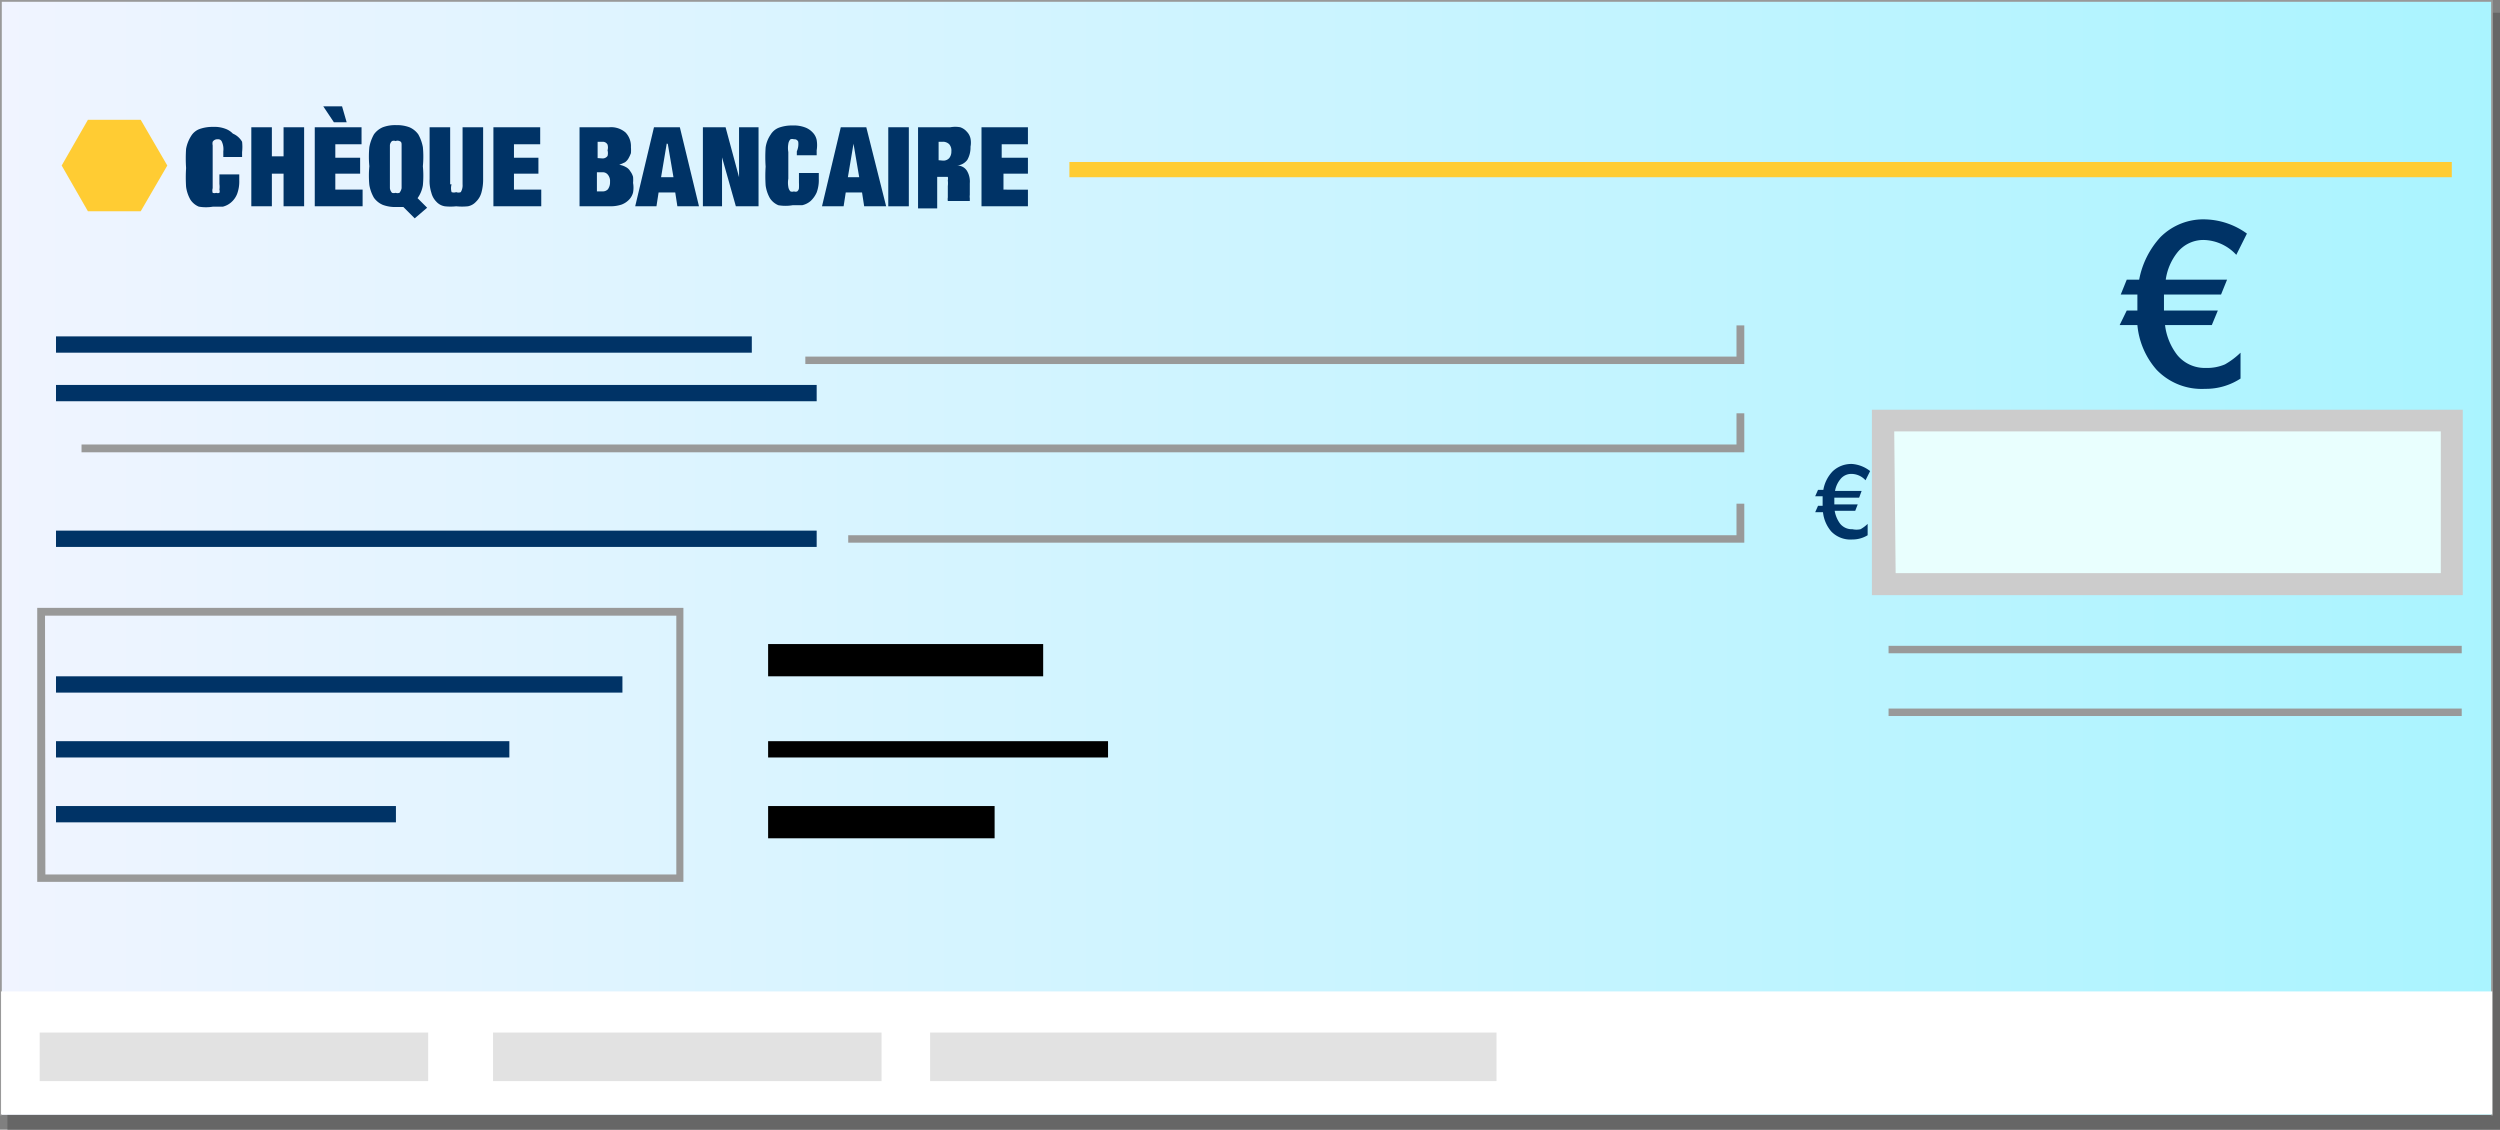 <svg xmlns="http://www.w3.org/2000/svg" xmlns:xlink="http://www.w3.org/1999/xlink" viewBox="0 0 70.53 31.87"><rect x="0" y="0" width="70.53" height="31.87" fill="#808080" stroke="none"/><defs><style>.cls-1{fill:#666;}.cls-2{fill:url(#Dégradé_sans_nom_5);}.cls-3{fill:#999;}.cls-4{fill:#fff;}.cls-5{fill:#036;}.cls-6{fill:#e9fffe;}.cls-7{fill:#ccc;}.cls-8{fill:#fc3;}.cls-9{fill:#e2e2e2;}</style><linearGradient id="Dégradé_sans_nom_5" x1="0.03" y1="-173.07" x2="70.3" y2="-173.07" gradientTransform="matrix(1, 0, 0, -1, 0, -157.33)" gradientUnits="userSpaceOnUse"><stop offset="0" stop-color="#f0f4ff"/><stop offset="1" stop-color="#aaf4ff"/></linearGradient></defs><title>cheque</title><g id="Calque_2" data-name="Calque 2"><g id="Calque_2-2" data-name="Calque 2"><rect class="cls-1" x="0.21" y="0.36" width="70.32" height="31.51"/><rect class="cls-2" x="0.03" y="0.03" width="70.28" height="31.42"/><path class="cls-3" d="M70.33,31.47H0V0H70.33V31.47Zm-70.28,0H70.28V.05H.05Z"/><rect class="cls-4" x="0.03" y="27.97" width="70.28" height="3.47"/><polygon class="cls-3" points="49.21 12.76 2.3 12.76 2.3 12.54 48.99 12.54 48.99 11.66 49.21 11.66 49.21 12.76"/><polygon class="cls-3" points="49.21 10.27 22.72 10.27 22.72 10.06 48.99 10.06 48.99 9.18 49.21 9.18 49.21 10.27"/><polygon class="cls-3" points="49.21 15.31 23.93 15.31 23.93 15.1 48.99 15.1 48.99 14.21 49.21 14.21 49.21 15.31"/><path class="cls-5" d="M6.26,4a.11.11,0,0,0-.12-.07A.15.15,0,0,0,6,4,.23.23,0,0,0,6,4.1c0,.05,0,.13,0,.23v.75c0,.1,0,.18,0,.23A.23.23,0,0,0,6,5.44a.15.15,0,0,0,.1,0,.12.12,0,0,0,.09,0,.13.13,0,0,0,0-.09.57.57,0,0,0,0-.16c0-.07,0-.16,0-.27h.56v.17a1,1,0,0,1-.06.38.61.61,0,0,1-.17.24.57.57,0,0,1-.23.12l-.28,0a1.18,1.18,0,0,1-.4,0,.52.52,0,0,1-.24-.2,1,1,0,0,1-.12-.36,4.11,4.11,0,0,1,0-.53,4,4,0,0,1,0-.54,1,1,0,0,1,.14-.36.47.47,0,0,1,.24-.2,1.08,1.08,0,0,1,.38-.06.87.87,0,0,1,.34.05.55.55,0,0,1,.22.14A.54.54,0,0,1,6.83,4a1.29,1.29,0,0,1,0,.29v.14H6.3V4.27A.51.51,0,0,0,6.26,4Z"/><path class="cls-5" d="M7.67,3.59v.82H8V3.59h.58V5.82H8V4.9H7.67v.92H7.09V3.59Z"/><path class="cls-5" d="M10.2,3.59v.48H9.46v.38h.7V4.9h-.7v.45h.77v.47H8.88V3.59ZM9.65,3l.13.45H9.42L9.12,3Z"/><path class="cls-5" d="M11.38,5.84h-.2a1,1,0,0,1-.38-.06.6.6,0,0,1-.25-.2,1.08,1.08,0,0,1-.13-.36,2.79,2.79,0,0,1,0-.53,2.83,2.83,0,0,1,0-.54,1.17,1.17,0,0,1,.13-.36.6.6,0,0,1,.25-.2,1,1,0,0,1,.38-.06,1,1,0,0,1,.37.06.6.6,0,0,1,.25.2,1.17,1.17,0,0,1,.13.36,2.83,2.83,0,0,1,0,.54,2.83,2.83,0,0,1,0,.54.85.85,0,0,1-.15.36l.27.27-.35.3ZM11,5.08c0,.1,0,.18,0,.23a.23.23,0,0,0,.06.13.17.17,0,0,0,.1,0,.18.18,0,0,0,.11,0,.32.32,0,0,0,.06-.13s0-.13,0-.23V4.33c0-.1,0-.17,0-.23s0-.1-.06-.12a.14.14,0,0,0-.11,0,.13.13,0,0,0-.1,0A.17.17,0,0,0,11,4.1c0,.06,0,.13,0,.23v.75Z"/><path class="cls-5" d="M12.74,5.2a.39.39,0,0,0,0,.22.19.19,0,0,0,.13,0,.17.17,0,0,0,.13,0,.37.37,0,0,0,.05-.22V3.59h.58V5.05a1.37,1.37,0,0,1-.05.39.56.56,0,0,1-.15.25.41.41,0,0,1-.23.13,1.66,1.66,0,0,1-.33,0,1.47,1.47,0,0,1-.32,0,.41.41,0,0,1-.24-.13.55.55,0,0,1-.14-.25,1.09,1.09,0,0,1-.05-.39V3.59h.58V5.2Z"/><path class="cls-5" d="M15.24,3.59v.48H14.5v.38h.69V4.9H14.5v.45h.77v.47H13.92V3.59Z"/><path class="cls-5" d="M17.19,3.59a.62.62,0,0,1,.46.15.56.56,0,0,1,.15.41,1.11,1.11,0,0,1,0,.17,1,1,0,0,1-.07.15.35.35,0,0,1-.1.11l-.16.07h0a.48.48,0,0,1,.18.06.3.3,0,0,1,.13.12.48.48,0,0,1,.08.16,1,1,0,0,1,0,.17.77.77,0,0,1,0,.27.45.45,0,0,1-.12.21.58.58,0,0,1-.2.13,1,1,0,0,1-.31.05h-.88V3.59ZM17,4.47a.17.17,0,0,0,.14-.07.3.3,0,0,0,0-.16.28.28,0,0,0,0-.16A.15.15,0,0,0,17,4h-.14v.46Zm0,.93a.2.2,0,0,0,.15-.06.33.33,0,0,0,.06-.21.28.28,0,0,0-.06-.2.18.18,0,0,0-.15-.07h-.16V5.4Z"/><path class="cls-5" d="M19.18,3.59l.54,2.23h-.61l-.06-.39h-.47l-.06.39h-.6l.53-2.23Zm-.37.46L18.65,5H19l-.16-.94Z"/><path class="cls-5" d="M20.47,3.59,20.85,5h0V3.59h.55V5.82h-.64l-.39-1.38h0V5.82h-.54V3.59Z"/><path class="cls-5" d="M22.52,4a.11.11,0,0,0-.12-.07.15.15,0,0,0-.1,0,.23.23,0,0,0-.06.13.67.67,0,0,0,0,.23c0,.1,0,.23,0,.37s0,.28,0,.38a.67.67,0,0,0,0,.23.23.23,0,0,0,.06.13.15.15,0,0,0,.1,0,.12.12,0,0,0,.09,0,.13.13,0,0,0,.05-.09,1.57,1.57,0,0,0,0-.16c0-.07,0-.16,0-.27h.56v.17a1,1,0,0,1-.06.38.74.74,0,0,1-.17.24.55.55,0,0,1-.24.12l-.27,0a1.18,1.18,0,0,1-.4,0,.52.52,0,0,1-.24-.2,1,1,0,0,1-.12-.36,4.11,4.11,0,0,1,0-.53,4,4,0,0,1,0-.54.85.85,0,0,1,.14-.36.47.47,0,0,1,.24-.2,1.08,1.08,0,0,1,.38-.06.9.9,0,0,1,.34.05.55.55,0,0,1,.22.14.43.43,0,0,1,.12.22.88.88,0,0,1,0,.29v.14h-.56V4.27A.51.51,0,0,0,22.52,4Z"/><path class="cls-5" d="M24.44,3.59,25,5.82h-.62l-.06-.39h-.46l-.06.39h-.61l.53-2.23Zm-.36.46L23.92,5h.32l-.16-.94Z"/><path class="cls-5" d="M25.64,3.59V5.82h-.58V3.59Z"/><path class="cls-5" d="M26.81,3.59a.79.79,0,0,1,.28,0,.43.43,0,0,1,.19.13.39.39,0,0,1,.1.19.59.59,0,0,1,0,.23.7.7,0,0,1-.09.37.4.4,0,0,1-.29.16h0a.32.32,0,0,1,.28.15.59.59,0,0,1,.08.35V5.5a.28.28,0,0,0,0,.09v.08s0,0,0,0l0,0,0,0v0h-.62a.3.3,0,0,1,0-.1s0-.08,0-.12,0-.08,0-.12V5.25a.71.71,0,0,0,0-.16.24.24,0,0,0,0-.1l-.06,0h-.24v.89H25.9V3.59Zm-.22.94a.22.22,0,0,0,.19-.07.29.29,0,0,0,.06-.19.27.27,0,0,0-.06-.2A.25.25,0,0,0,26.59,4h-.11v.52Z"/><path class="cls-5" d="M29,3.59v.48h-.74v.38H29V4.9h-.69v.45H29v.47H27.69V3.59Z"/><path class="cls-5" d="M63.39,6.59l-.3.6a1.29,1.29,0,0,0-.92-.42.94.94,0,0,0-.74.35,1.59,1.59,0,0,0-.33.77h1.73l-.17.42H61.05s0,0,0,.09v.15c0,.12,0,.19,0,.21h1.52l-.17.41H61.08a1.71,1.71,0,0,0,.34.84,1,1,0,0,0,.8.37,1.29,1.29,0,0,0,.55-.1,2.18,2.18,0,0,0,.44-.33v.73a1.79,1.79,0,0,1-1,.29,1.76,1.76,0,0,1-1.37-.54,2.21,2.21,0,0,1-.54-1.26h-.5L60,8.76h.3s0-.07,0-.1V8.44s0-.08,0-.13h-.47L60,7.89h.35a2.44,2.44,0,0,1,.6-1.2,1.71,1.71,0,0,1,1.29-.5A2.09,2.09,0,0,1,63.39,6.59Z"/><path class="cls-5" d="M52.76,13.29l-.13.26a.54.54,0,0,0-.39-.18.39.39,0,0,0-.32.15.72.72,0,0,0-.15.33h.75l-.07.19h-.7v.19h.66l-.07.18h-.58a.85.85,0,0,0,.15.36.42.42,0,0,0,.35.16.53.53,0,0,0,.23,0,1,1,0,0,0,.2-.15v.32a.82.82,0,0,1-.43.12.75.75,0,0,1-.6-.23,1,1,0,0,1-.23-.54h-.22l.08-.18h.13V14h-.21l.08-.18h.15a1,1,0,0,1,.26-.52.76.76,0,0,1,.56-.21A.94.94,0,0,1,52.76,13.29Z"/><rect class="cls-6" x="53.12" y="11.87" width="16.05" height="4.61"/><path class="cls-7" d="M69.48,16.79H52.81V11.56H69.48Zm-16-.62H68.86v-4H53.44Z"/><rect class="cls-3" x="53.28" y="18.22" width="16.17" height="0.21"/><rect class="cls-3" x="53.28" y="19.99" width="16.17" height="0.21"/><path class="cls-3" d="M19.28,24.88H1.05V17.15H19.28Zm-18-.21h17.8v-7.3H1.27Z"/><rect class="cls-8" x="30.17" y="4.57" width="39" height="0.43"/><polygon class="cls-8" points="2.48 5.96 1.74 4.67 2.48 3.38 3.97 3.38 4.72 4.67 3.97 5.96 2.48 5.96"/><rect class="cls-5" x="1.58" y="9.49" width="19.63" height="0.46"/><rect class="cls-5" x="1.58" y="10.86" width="21.46" height="0.46"/><rect class="cls-5" x="1.58" y="14.97" width="21.46" height="0.46"/><rect class="cls-5" x="1.58" y="19.08" width="15.98" height="0.46"/><rect class="cls-5" x="1.58" y="20.91" width="12.79" height="0.46"/><rect class="cls-5" x="1.58" y="22.74" width="9.59" height="0.46"/><rect class="cls-9" x="1.12" y="29.13" width="10.96" height="1.37"/><rect class="cls-9" x="13.91" y="29.13" width="10.96" height="1.37"/><rect class="cls-9" x="26.24" y="29.13" width="15.98" height="1.37"/><rect x="21.67" y="18.17" width="7.76" height="0.91"/><rect x="21.67" y="20.91" width="9.59" height="0.46"/><rect x="21.67" y="22.74" width="6.39" height="0.91"/></g></g></svg>
